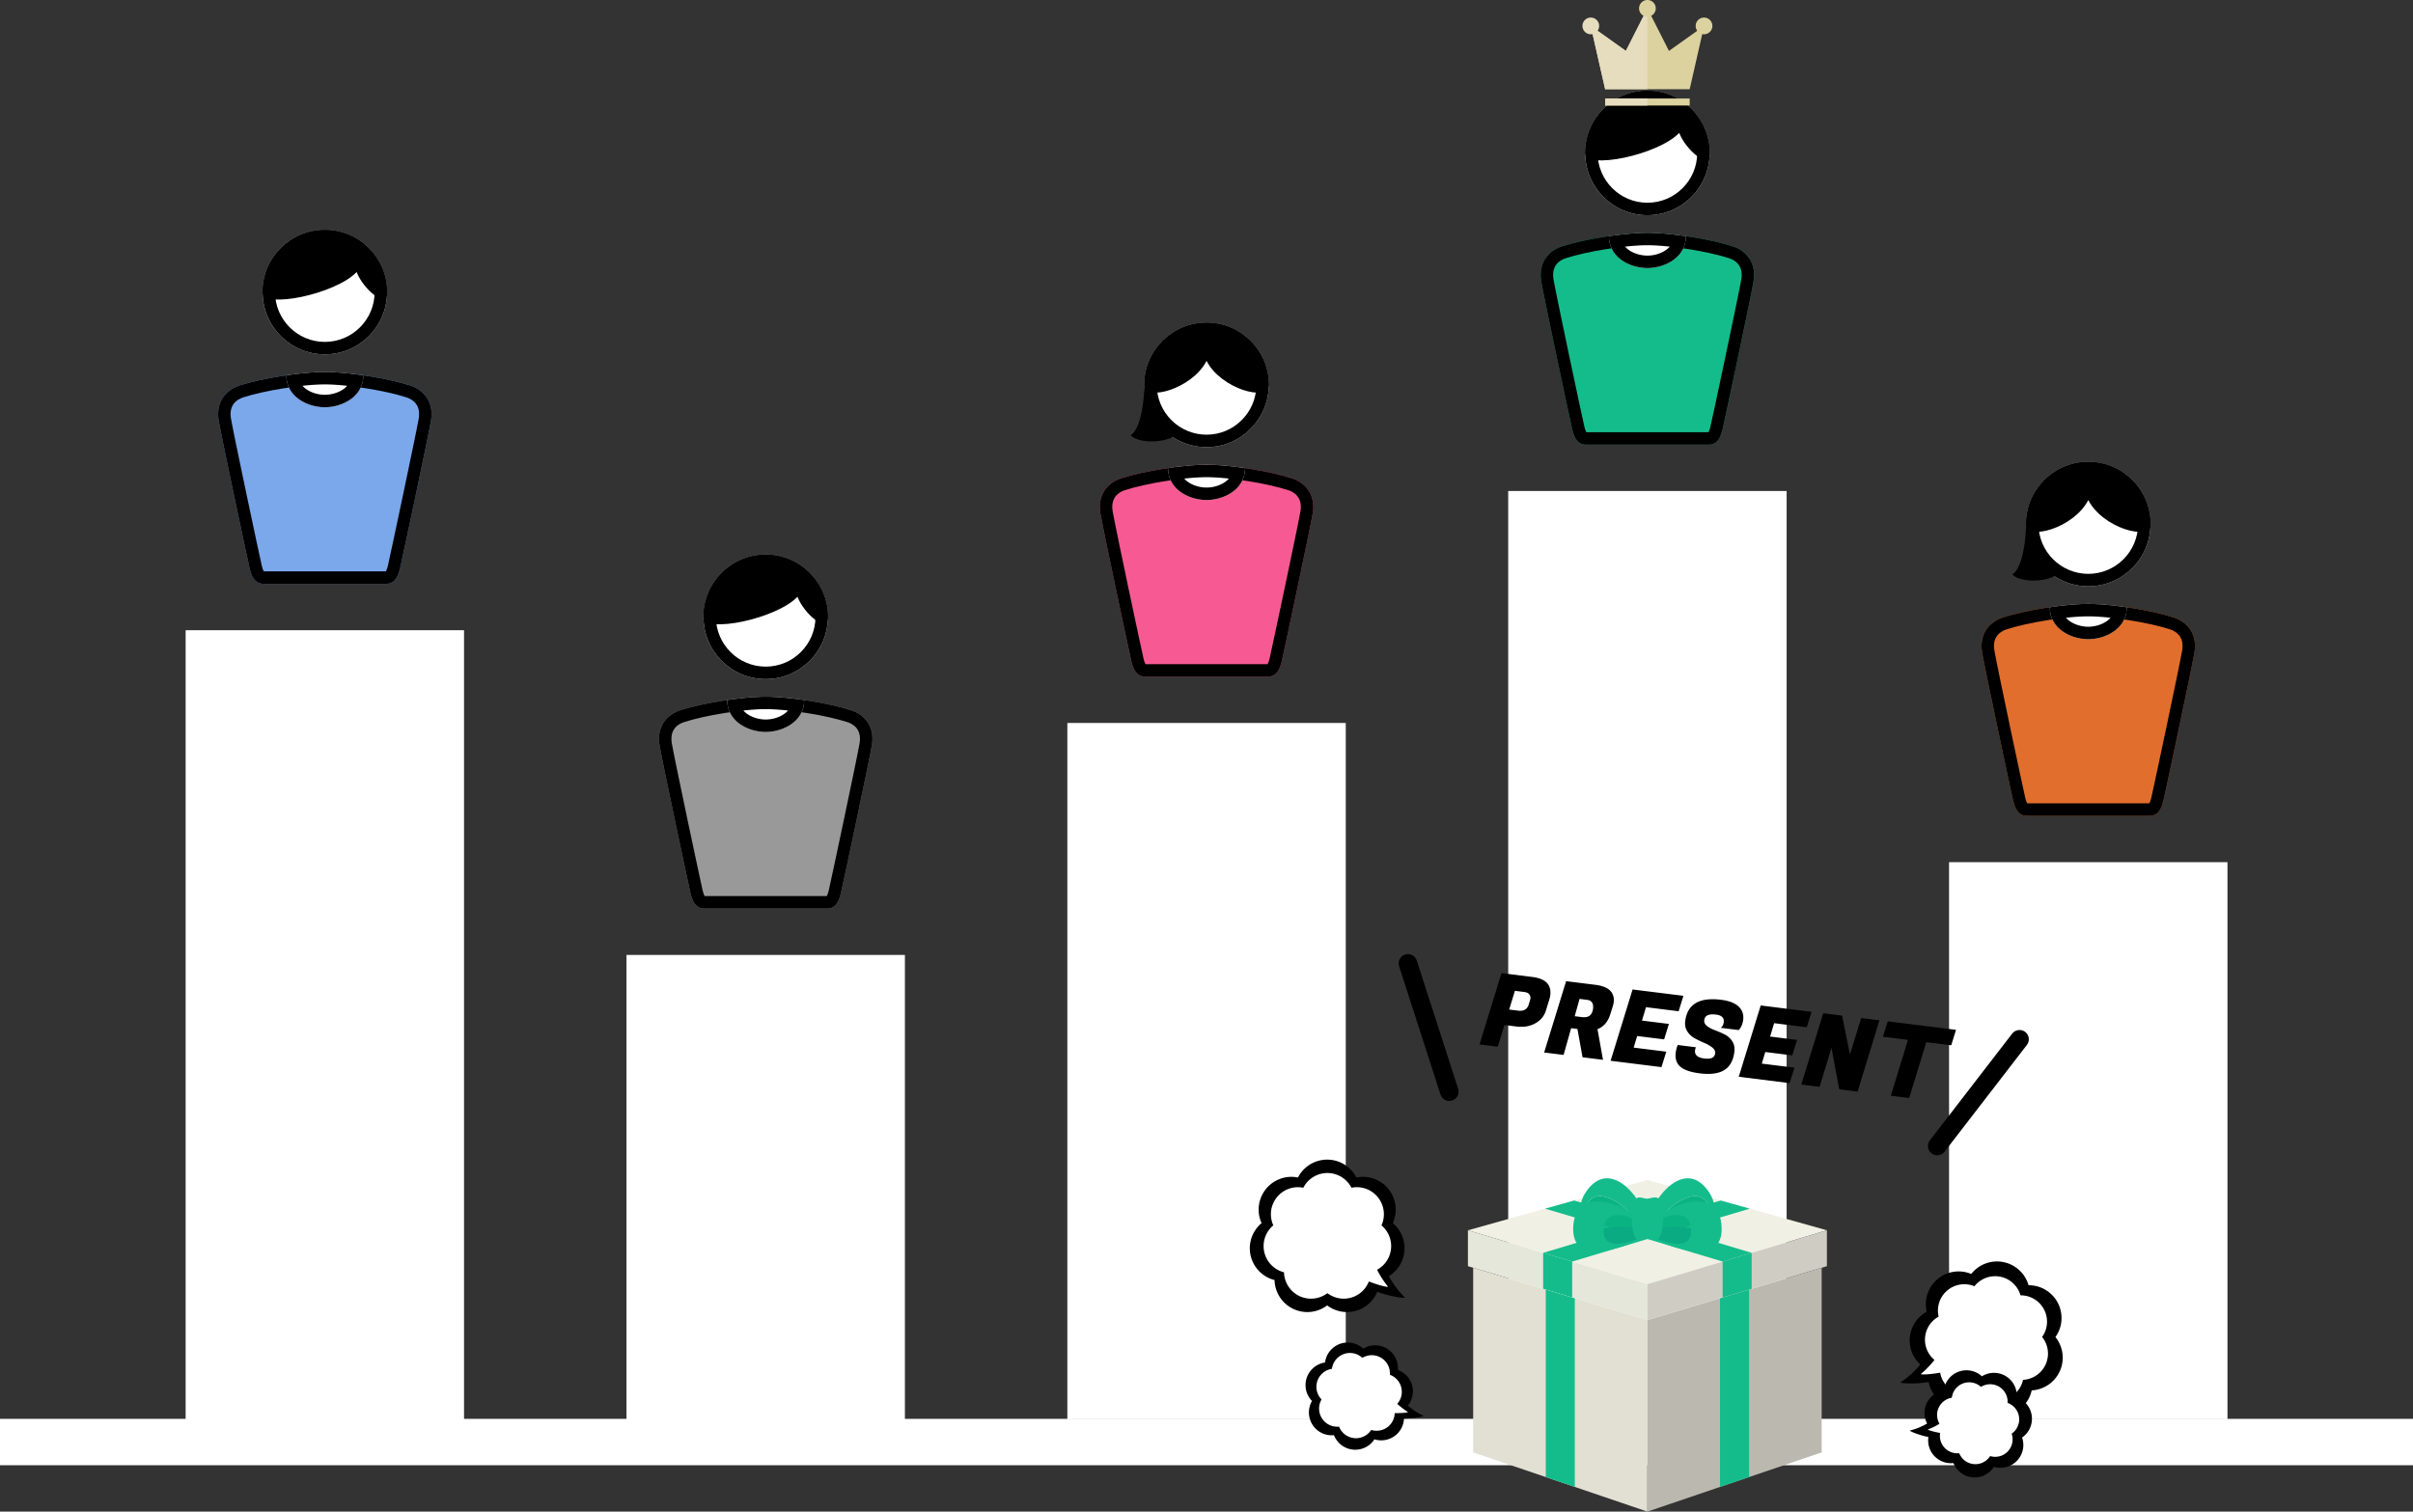 <svg xmlns="http://www.w3.org/2000/svg" xmlns:xlink="http://www.w3.org/1999/xlink" width="520" height="325.852" viewBox="0 0 520 325.852"><rect x="0" y="0" width="520" height="325.852" fill="#333333" stroke="none"/><defs><path id="a" d="M0 0h520v325.852H0z"/></defs><clipPath id="b"><use xlink:href="#a" overflow="visible"/></clipPath><path clip-path="url(#b)" fill="#FFF" d="M273.42 82.976c0 7.406-6.003 13.41-13.408 13.41-7.406 0-13.41-6.004-13.41-13.41 0-7.406 6.004-13.41 13.41-13.41 7.405 0 13.41 6.003 13.41 13.41"/><path clip-path="url(#b)" d="M260.012 72.248c5.915 0 10.728 4.812 10.728 10.727 0 5.916-4.812 10.728-10.728 10.728s-10.728-4.812-10.728-10.728c0-5.915 4.813-10.727 10.728-10.727m0-2.682c-7.406 0-13.41 6.004-13.41 13.41 0 7.405 6.004 13.41 13.41 13.41s13.41-6.005 13.41-13.41c0-7.406-6.004-13.41-13.41-13.41"/><path clip-path="url(#b)" d="M260.012 69.566c-7.406 0-13.41 6.004-13.41 13.41 0 3.702 10.305.902 13.41-5.183 3.104 6.085 13.41 8.885 13.41 5.182 0-7.405-6.004-13.41-13.41-13.41"/><path clip-path="url(#b)" fill="#F75A92" d="M278.46 103.117c-4.887-1.59-13.416-2.933-18.448-2.933-5.033 0-13.563 1.343-18.447 2.933-2.846.927-5.147 3.53-4.416 7.64s6.087 29.315 6.646 31.738c.56 2.423 1.49 3.355 2.982 3.355h26.466c1.49 0 2.424-.932 2.983-3.355.56-2.423 5.916-27.626 6.647-31.737.73-4.11-1.57-6.714-4.415-7.64"/><path clip-path="url(#b)" d="M260.012 102.866c4.802 0 13.035 1.31 17.617 2.8 1.21.395 3.155 1.52 2.604 4.622-.727 4.087-6.07 29.22-6.62 31.604-.173.747-.346 1.116-.44 1.276H246.85c-.093-.16-.266-.53-.438-1.276-.552-2.385-5.895-27.517-6.622-31.604-.55-3.103 1.396-4.227 2.606-4.62 4.584-1.493 12.815-2.802 17.618-2.802m0-2.68c-5.032 0-13.563 1.34-18.447 2.932-2.846.926-5.147 3.53-4.416 7.64.73 4.112 6.087 29.315 6.646 31.738.56 2.423 1.49 3.355 2.983 3.355h26.465c1.49 0 2.424-.93 2.982-3.354.56-2.423 5.916-27.626 6.646-31.738.73-4.11-1.57-6.714-4.415-7.64-4.884-1.592-13.414-2.933-18.446-2.933M246.602 83.405c0 1.84-.564 9.044-2.947 10.398 1.392 1.674 6.505 1.757 9.04.41-1.128-2.28-6.093-10.808-6.093-10.808"/><path clip-path="url(#b)" fill="#FFF" d="M260.012 100.184c-2.272 0-5.256.274-8.296.72 0 4.687 4.646 6.88 8.296 6.88 3.65 0 8.296-2.193 8.296-6.88-3.04-.446-6.025-.72-8.296-.72"/><path clip-path="url(#b)" d="M260.012 102.866c1.336 0 2.984.103 4.808.297a4.425 4.425 0 0 1-.83.742c-1.068.75-2.556 1.196-3.978 1.196-1.422 0-2.91-.446-3.978-1.195a4.425 4.425 0 0 1-.83-.742c1.822-.194 3.47-.297 4.808-.297m0-2.682c-2.272 0-5.256.274-8.296.72 0 4.687 4.646 6.88 8.296 6.88 3.65 0 8.296-2.193 8.296-6.88-3.04-.446-6.025-.72-8.296-.72"/><path clip-path="url(#b)" fill="#FFF" d="M70.002 49.566c-7.406 0-13.41 6.004-13.41 13.41 0 7.405 6.004 13.41 13.41 13.41 7.406 0 13.41-6.005 13.41-13.41 0-7.406-6.003-13.41-13.41-13.41"/><path clip-path="url(#b)" d="M70.002 52.248c5.915 0 10.728 4.812 10.728 10.727 0 5.916-4.813 10.728-10.728 10.728S59.274 68.89 59.274 62.975c0-5.915 4.813-10.727 10.728-10.727m0-2.682c-7.406 0-13.41 6.004-13.41 13.41 0 7.405 6.004 13.41 13.41 13.41 7.406 0 13.41-6.005 13.41-13.41 0-7.406-6.003-13.41-13.41-13.41"/><path clip-path="url(#b)" d="M70.002 49.566c-7.406 0-13.41 6.004-13.41 13.41 0 3.702 15.775.43 20.26-4.336 1.446 3.757 6.56 8.038 6.56 4.335 0-7.405-6.003-13.41-13.41-13.41"/><path clip-path="url(#b)" fill="#7AA8EA" d="M88.45 83.117c-4.885-1.59-13.415-2.933-18.447-2.933-5.033 0-13.563 1.343-18.447 2.933-2.846.927-5.147 3.53-4.416 7.64s6.088 29.315 6.647 31.738c.56 2.423 1.49 3.355 2.982 3.355h26.466c1.49 0 2.423-.932 2.983-3.355.558-2.423 5.915-27.626 6.646-31.737s-1.57-6.714-4.416-7.64"/><path clip-path="url(#b)" d="M70.002 82.866c4.802 0 13.035 1.31 17.617 2.8 1.21.395 3.156 1.52 2.605 4.622-.727 4.087-6.07 29.22-6.62 31.604-.173.747-.346 1.116-.44 1.276H56.84c-.093-.16-.266-.53-.438-1.276-.55-2.385-5.894-27.517-6.62-31.604-.552-3.103 1.395-4.227 2.605-4.62 4.583-1.493 12.816-2.802 17.617-2.802m0-2.68c-5.032 0-13.563 1.34-18.447 2.932-2.846.926-5.147 3.53-4.416 7.64.73 4.112 6.087 29.315 6.646 31.738.56 2.423 1.49 3.355 2.983 3.355h26.466c1.49 0 2.423-.93 2.982-3.354.56-2.423 5.916-27.626 6.647-31.738.73-4.11-1.57-6.714-4.416-7.64-4.885-1.592-13.415-2.933-18.448-2.933"/><path clip-path="url(#b)" fill="#FFF" d="M70.002 80.184c-2.272 0-5.256.274-8.296.72 0 4.687 4.646 6.88 8.296 6.88s8.296-2.193 8.296-6.88c-3.04-.446-6.024-.72-8.296-.72"/><path clip-path="url(#b)" d="M70.002 82.866c1.336 0 2.985.103 4.808.297a4.425 4.425 0 0 1-.83.742c-1.07.75-2.556 1.196-3.978 1.196s-2.91-.446-3.978-1.195a4.425 4.425 0 0 1-.83-.742c1.824-.194 3.473-.297 4.808-.297m0-2.682c-2.272 0-5.256.274-8.296.72 0 4.687 4.646 6.88 8.296 6.88s8.296-2.193 8.296-6.88c-3.04-.446-6.024-.72-8.296-.72"/><path clip-path="url(#b)" fill="#FFF" d="M178.417 132.976c0 7.406-6.004 13.41-13.41 13.41-7.405 0-13.41-6.004-13.41-13.41 0-7.406 6.005-13.41 13.41-13.41 7.406 0 13.41 6.003 13.41 13.41"/><path clip-path="url(#b)" d="M165.007 122.248c5.915 0 10.728 4.812 10.728 10.727 0 5.916-4.813 10.728-10.728 10.728s-10.728-4.812-10.728-10.728c0-5.915 4.812-10.727 10.727-10.727m0-2.682c-7.406 0-13.41 6.004-13.41 13.41 0 7.405 6.004 13.41 13.41 13.41 7.406 0 13.41-6.005 13.41-13.41 0-7.406-6.004-13.41-13.41-13.41"/><path clip-path="url(#b)" d="M165.007 119.566c-7.406 0-13.41 6.004-13.41 13.41 0 3.702 15.775.43 20.26-4.336 1.446 3.757 6.56 8.038 6.56 4.335 0-7.405-6.004-13.41-13.41-13.41"/><path clip-path="url(#b)" fill="#999" d="M183.454 153.117c-4.885-1.59-13.415-2.933-18.447-2.933-5.033 0-13.563 1.343-18.447 2.933-2.846.927-5.147 3.53-4.416 7.64s6.088 29.315 6.647 31.738 1.492 3.355 2.983 3.355h26.467c1.49 0 2.423-.933 2.983-3.355.56-2.423 5.916-27.626 6.647-31.737s-1.57-6.714-4.416-7.64"/><path clip-path="url(#b)" d="M165.007 152.866c4.802 0 13.035 1.31 17.617 2.8 1.21.395 3.157 1.52 2.606 4.622-.727 4.087-6.07 29.22-6.62 31.604-.173.747-.346 1.116-.44 1.276H151.844c-.093-.16-.266-.53-.438-1.276-.55-2.385-5.894-27.517-6.62-31.604-.552-3.103 1.395-4.227 2.605-4.62 4.583-1.493 12.815-2.802 17.617-2.802m0-2.68c-5.032 0-13.563 1.34-18.447 2.932-2.846.926-5.147 3.53-4.416 7.64.73 4.112 6.088 29.315 6.647 31.738s1.492 3.354 2.984 3.354h26.467c1.492 0 2.424-.932 2.983-3.354s5.916-27.626 6.647-31.738c.73-4.11-1.57-6.714-4.416-7.64-4.884-1.592-13.415-2.933-18.447-2.933"/><path clip-path="url(#b)" fill="#FFF" d="M165.007 150.184c-2.272 0-5.256.274-8.296.72 0 4.687 4.647 6.88 8.297 6.88 3.65 0 8.296-2.193 8.296-6.88-3.04-.446-6.024-.72-8.296-.72"/><path clip-path="url(#b)" d="M165.007 152.866c1.336 0 2.985.103 4.808.297a4.425 4.425 0 0 1-.83.742c-1.07.75-2.556 1.196-3.978 1.196-1.422 0-2.91-.446-3.978-1.195a4.425 4.425 0 0 1-.83-.742c1.822-.194 3.47-.297 4.807-.297m0-2.682c-2.272 0-5.256.274-8.296.72 0 4.687 4.647 6.88 8.297 6.88 3.65 0 8.296-2.193 8.296-6.88-3.04-.446-6.024-.72-8.296-.72"/><path clip-path="url(#b)" fill="#FFF" d="M463.43 112.976c0 7.406-6.004 13.41-13.41 13.41s-13.408-6.004-13.408-13.41c0-7.406 6.004-13.41 13.41-13.41s13.408 6.003 13.408 13.41"/><path clip-path="url(#b)" d="M450.02 102.248c5.916 0 10.73 4.812 10.73 10.727 0 5.916-4.813 10.728-10.73 10.728s-10.727-4.812-10.727-10.728c0-5.915 4.812-10.727 10.728-10.727m0-2.682c-7.405 0-13.408 6.004-13.408 13.41 0 7.405 6.003 13.41 13.41 13.41s13.408-6.005 13.408-13.41c0-7.406-6.003-13.41-13.41-13.41"/><path clip-path="url(#b)" d="M450.02 99.566c-7.405 0-13.408 6.004-13.408 13.41 0 3.702 10.304.902 13.41-5.183 3.103 6.085 13.408 8.885 13.408 5.182 0-7.405-6.003-13.41-13.41-13.41"/><path clip-path="url(#b)" fill="#E26E2D" d="M468.468 133.117c-4.885-1.59-13.415-2.933-18.447-2.933s-13.56 1.343-18.446 2.933c-2.846.927-5.146 3.53-4.416 7.64.73 4.112 6.09 29.315 6.647 31.738s1.49 3.355 2.982 3.355h26.466c1.49 0 2.423-.933 2.982-3.355s5.916-27.626 6.647-31.737c.732-4.11-1.57-6.714-4.414-7.64"/><path clip-path="url(#b)" d="M450.02 132.866c4.803 0 13.036 1.31 17.618 2.8 1.21.395 3.157 1.52 2.605 4.622-.727 4.087-6.07 29.22-6.62 31.604-.173.747-.346 1.116-.44 1.276H436.857c-.093-.16-.266-.53-.438-1.276-.552-2.385-5.895-27.517-6.62-31.604-.553-3.103 1.395-4.227 2.604-4.62 4.584-1.493 12.817-2.802 17.62-2.802m0-2.68c-5.033 0-13.564 1.34-18.448 2.932-2.846.926-5.146 3.53-4.416 7.64.73 4.112 6.088 29.315 6.647 31.738.56 2.423 1.49 3.354 2.982 3.354h26.467c1.49 0 2.423-.932 2.98-3.354.56-2.423 5.917-27.626 6.648-31.738.73-4.11-1.57-6.714-4.416-7.64-4.882-1.592-13.413-2.933-18.445-2.933M436.61 113.405c0 1.84-.563 9.044-2.946 10.398 1.392 1.674 6.505 1.757 9.04.41-1.128-2.28-6.093-10.808-6.093-10.808"/><path clip-path="url(#b)" fill="#FFF" d="M450.02 130.184c-2.27 0-5.255.274-8.295.72 0 4.687 4.646 6.88 8.296 6.88s8.297-2.193 8.297-6.88c-3.04-.446-6.024-.72-8.296-.72"/><path clip-path="url(#b)" d="M450.02 132.866c1.337 0 2.986.103 4.81.297a4.425 4.425 0 0 1-.83.742c-1.07.75-2.557 1.196-3.98 1.196s-2.908-.446-3.977-1.195a4.394 4.394 0 0 1-.83-.742c1.822-.194 3.472-.297 4.808-.297m0-2.682c-2.27 0-5.255.274-8.295.72 0 4.687 4.646 6.88 8.296 6.88s8.297-2.193 8.297-6.88c-3.04-.446-6.024-.72-8.296-.72"/><path clip-path="url(#b)" fill="#FFF" d="M368.426 32.976c0 7.406-6.004 13.41-13.41 13.41-7.405 0-13.41-6.004-13.41-13.41s6.005-13.41 13.41-13.41c7.406 0 13.41 6.004 13.41 13.41"/><path clip-path="url(#b)" d="M355.016 22.248c5.915 0 10.73 4.812 10.73 10.727 0 5.916-4.814 10.728-10.73 10.728s-10.728-4.812-10.728-10.728c0-5.915 4.813-10.727 10.728-10.727m0-2.682c-7.405 0-13.408 6.004-13.408 13.41 0 7.405 6.003 13.41 13.408 13.41 7.406 0 13.41-6.005 13.41-13.41 0-7.406-6.004-13.41-13.41-13.41"/><path clip-path="url(#b)" d="M355.016 19.566c-7.405 0-13.408 6.004-13.408 13.41 0 3.702 15.773.43 20.26-4.336 1.444 3.757 6.558 8.038 6.558 4.335 0-7.405-6.004-13.41-13.41-13.41"/><path clip-path="url(#b)" fill="#14BC8B" d="M373.463 53.117c-4.885-1.59-13.415-2.933-18.447-2.933s-13.562 1.343-18.446 2.933c-2.847.927-5.147 3.53-4.416 7.64.73 4.112 6.088 29.315 6.646 31.738.56 2.423 1.49 3.355 2.982 3.355h26.466c1.49 0 2.423-.932 2.983-3.355s5.917-27.626 6.647-31.737c.733-4.11-1.568-6.714-4.414-7.64"/><path clip-path="url(#b)" d="M355.016 52.866c4.803 0 13.035 1.31 17.617 2.8 1.21.395 3.157 1.52 2.606 4.622-.73 4.087-6.07 29.22-6.622 31.604-.172.747-.345 1.116-.438 1.276h-26.328c-.093-.16-.266-.53-.438-1.276-.55-2.385-5.895-27.517-6.62-31.604-.552-3.103 1.395-4.227 2.605-4.62 4.582-1.493 12.814-2.802 17.616-2.802m0-2.682c-5.03 0-13.562 1.342-18.446 2.933-2.847.926-5.147 3.53-4.416 7.64.73 4.112 6.088 29.315 6.646 31.738.56 2.423 1.49 3.355 2.983 3.355h26.466c1.49 0 2.422-.932 2.98-3.355.56-2.423 5.917-27.626 6.647-31.738.73-4.11-1.57-6.714-4.416-7.64-4.88-1.59-13.412-2.933-18.444-2.933"/><path clip-path="url(#b)" fill="#FFF" d="M355.016 50.184c-2.27 0-5.256.274-8.296.72 0 4.687 4.646 6.88 8.296 6.88 3.65 0 8.296-2.193 8.296-6.88-3.04-.446-6.024-.72-8.296-.72"/><path clip-path="url(#b)" d="M355.016 52.866c1.336 0 2.985.103 4.81.297-.23.267-.505.513-.83.742-1.07.75-2.558 1.196-3.98 1.196s-2.908-.446-3.978-1.195a4.394 4.394 0 0 1-.83-.742c1.823-.194 3.472-.297 4.808-.297m0-2.682c-2.27 0-5.256.274-8.296.72 0 4.687 4.646 6.88 8.296 6.88 3.65 0 8.296-2.193 8.296-6.88-3.04-.446-6.024-.72-8.296-.72"/><path clip-path="url(#b)" fill="#DCD2A0" d="M359.66 10.974L355.016 1.8l-4.645 9.174-7.57-5.386 3.104 13.647h18.22l3.104-13.647z"/><path clip-path="url(#b)" fill="#E6DCBE" d="M355.016 1.8l-4.643 9.174-7.57-5.386 3.104 13.647h9.11z"/><path clip-path="url(#b)" fill="#DCD2A0" d="M356.815 1.8a1.8 1.8 0 1 1-3.6 0 1.8 1.8 0 0 1 3.6 0M369.016 5.588a1.8 1.8 0 1 1-3.6 0 1.8 1.8 0 0 1 3.6 0"/><path clip-path="url(#b)" fill="#E6DCBE" d="M341.016 5.588a1.8 1.8 0 1 0 3.602-.002 1.8 1.8 0 0 0-3.602.002"/><path clip-path="url(#b)" fill="#DCD2A0" d="M345.906 21.233h18.22v1.512h-18.22z"/><path clip-path="url(#b)" fill="#E6DCBE" d="M345.907 21.233h9.108v1.512h-9.108z"/><path clip-path="url(#b)" fill="#FFF" d="M40.002 135.85h60v170h-60zM135.007 205.85h60v100h-60zM230.012 155.85h60v150h-60zM325.016 105.85h60v200h-60zM420.02 185.85h60v120h-60zM0 305.85h520v10H0z"/><path clip-path="url(#b)" fill="#E2E0D3" d="M355.016 325.852l-37.548-12.766v-39.8l37.548 11.263z"/><path clip-path="url(#b)" fill="#14BC8B" d="M339.37 320.533l-6.257-2.128v-40.427l6.258 1.878z"/><path clip-path="url(#b)" fill="#E4E7DA" d="M355.016 284.55l-38.68-11.605v-7.736l38.68 11.603z"/><path clip-path="url(#b)" fill="#F0F0E4" d="M355.016 254.357l-38.68 10.852 38.68 11.603 38.68-11.604z"/><path clip-path="url(#b)" fill="#14BC8B" d="M338.806 279.686l-6.258-1.877v-7.737l6.258 1.878z"/><path clip-path="url(#b)" fill="#F5F5F5" d="M332.548 270.073l6.258 1.877-6.258-1.877z"/><path clip-path="url(#b)" fill="#14BC8B" d="M332.548 270.073l6.258 1.877 16.21-4.863v-3.754z"/><path clip-path="url(#b)" fill="#14BC8B" d="M332.958 260.546l6.258-1.755 15.8 4.543v3.754z"/><path clip-path="url(#b)" fill="#BBB9AF" d="M355.016 325.852l37.548-12.766v-39.8l-37.548 11.263z"/><path clip-path="url(#b)" fill="#14BC8B" d="M370.66 320.533l6.26-2.128v-40.427l-6.26 1.878z"/><path clip-path="url(#b)" fill="#CFCDC3" d="M355.016 284.55l38.68-11.605v-7.736l-38.68 11.603z"/><path clip-path="url(#b)" fill="#14BC8B" d="M371.227 279.686l6.257-1.877v-7.737l-6.257 1.878z"/><path clip-path="url(#b)" fill="#F5F5F5" d="M377.484 270.073l-6.258 1.877 6.258-1.877z"/><path clip-path="url(#b)" fill="#14BC8B" d="M377.484 270.073l-6.257 1.877-16.21-4.863v-3.754z"/><path clip-path="url(#b)" fill="#14BC8B" d="M377.074 260.546l-6.258-1.755-15.8 4.543v3.754z"/><path clip-path="url(#b)" fill="#14BC8B" d="M368.113 256.728c-5.028-7.087-11.742 1.37-12.644 5.705-.9 4.335.994 4.68 2.337 4.407 3.816-.78 15.334-3.025 10.306-10.112m-10.245 9.85c-1.12.362-2.595.425-1.244-2.345 1.35-2.77 7.976-8.89 10.998-5.3 3.022 3.588-6.57 6.62-9.754 7.646"/><path clip-path="url(#b)" fill="#0AB482" d="M367.622 258.932c-3.02-3.59-9.646 2.53-10.998 5.302-1.35 2.77.123 2.707 1.244 2.345 3.184-1.028 12.777-4.06 9.754-7.648"/><path clip-path="url(#b)" fill="#14BC8B" d="M352.225 266.84c1.342.274 3.237-.072 2.337-4.408-.9-4.336-7.615-12.79-12.643-5.705-5.028 7.087 6.488 9.332 10.305 10.112m-9.815-7.908c3.02-3.59 9.646 2.53 10.997 5.302 1.352 2.77-.122 2.707-1.243 2.345-3.184-1.028-12.776-4.06-9.754-7.648"/><path clip-path="url(#b)" fill="#0AB482" d="M342.41 258.932c3.02-3.59 9.646 2.53 10.997 5.302 1.352 2.77-.122 2.707-1.243 2.345-3.184-1.028-12.776-4.06-9.754-7.648"/><path clip-path="url(#b)" fill="#DA6E31" d="M355.467 265.76v-.02.02"/><path clip-path="url(#b)" fill="#0AAA82" d="M356.332 266.916c2.364 1.143 9.456 4.644 9.778-.778.23-2.096-9.69-2.28-10.637-.46-.002.02-.005.04-.005.06v.022c-.004.068 0 .133.005.197.065.458.464.767.86.96"/><path clip-path="url(#b)" fill="#DA6E31" d="M355.468 265.74c0-.022.004-.043.006-.064-.004.022-.004.04-.006.063M355.474 265.957c-.006-.063-.01-.13-.006-.196a.908.908 0 0 0 .006.197M354.564 265.76v-.02.02"/><path clip-path="url(#b)" fill="#0AAA82" d="M353.7 266.916c-2.364 1.143-9.457 4.644-9.778-.778-.23-2.096 9.69-2.28 10.637-.46a1.407 1.407 0 0 1 0 .28c-.067.457-.464.766-.86.958"/><path clip-path="url(#b)" fill="#DA6E31" d="M354.564 265.74c0-.022-.004-.043-.007-.064.005.022.005.04.007.063M354.56 265.957c.005-.063.008-.13.005-.196.004.07.002.134-.006.197"/><path clip-path="url(#b)" fill="#14BC8B" d="M371.005 264.513c-.368-8.68-10.6-5.233-13.713-2.084-1.417 1.435-1.896 2.488-1.88 3.258.02-.44.308-1.03 1.09-1.82 1.803-1.825 7.73-3.823 7.945 1.208.214 5.03-6.097 2.495-8.197 1.672-.353-.138-.718-.385-.812-.8.137.762.793 1.206 1.42 1.45 3.626 1.42 14.515 5.797 14.147-2.885M339.027 264.513c.368-8.68 10.6-5.233 13.713-2.084 1.417 1.435 1.896 2.488 1.88 3.258-.02-.44-.308-1.03-1.09-1.82-1.803-1.825-7.732-3.823-7.946 1.208-.213 5.03 6.098 2.495 8.198 1.672.353-.138.717-.385.812-.8-.138.762-.793 1.206-1.422 1.45-3.625 1.42-14.513 5.797-14.145-2.885"/><path clip-path="url(#b)" fill="#14BC8B" d="M357.49 258.42c-.616-.64-1.904-.028-2.595-.028-.69 0-1.737-.612-2.354.03-.615.642-.875 2.485-.875 4.245 0 1.76.26 3.604.876 4.246.617.643 1.663.03 2.355.03.69 0 1.98.612 2.595-.03.616-.642.875-2.485.875-4.246 0-1.76-.26-3.603-.875-4.246"/><path clip-path="url(#b)" d="M442.945 288.223a7.07 7.07 0 0 0 .52-7.36 7.07 7.07 0 0 0-6.317-3.81 7.066 7.066 0 0 0-12.347-2.43 7.065 7.065 0 0 0-9.6 8.137 7.068 7.068 0 0 0-3.66 6.405 7.038 7.038 0 0 0 2.278 4.967c-1.057 1.325-2.55 2.71-4.294 3.88.41.276 3.774.306 6.098-.08a7.025 7.025 0 0 0 2.683 4.262 7.067 7.067 0 0 0 7.344.692 7.066 7.066 0 0 0 12.18-3.166c2.562-.143 4.96-1.675 6.075-4.183s.65-5.313-.96-7.314"/><path clip-path="url(#b)" fill="#FFF" d="M440.076 288.206a5.677 5.677 0 0 0-4.66-8.977 5.684 5.684 0 0 0-4.365-4.015 5.683 5.683 0 0 0-5.56 2.06 5.682 5.682 0 0 0-5.86.91 5.68 5.68 0 0 0-1.855 5.633 5.677 5.677 0 0 0-2.943 5.148 5.657 5.657 0 0 0 2.048 4.188 21.28 21.28 0 0 1-2.954 3.056c.33.173 2.248.035 4.174-.307a5.652 5.652 0 0 0 2.17 3.537 5.686 5.686 0 0 0 5.903.557 5.683 5.683 0 0 0 5.674 1.723 5.68 5.68 0 0 0 4.116-4.27 5.685 5.685 0 0 0 4.885-3.36 5.686 5.686 0 0 0-.772-5.88"/><path clip-path="url(#b)" d="M435.76 309.88a4.92 4.92 0 0 0 2.082-4.695 4.925 4.925 0 0 0-3.233-3.99 4.925 4.925 0 0 0-2.374-4.554 4.922 4.922 0 0 0-5.136.042 4.923 4.923 0 0 0-5.04-.985 4.922 4.922 0 0 0-3.17 4.04 4.922 4.922 0 0 0-3.913 3.327 4.894 4.894 0 0 0 .315 3.792c-1.005.617-2.31 1.17-3.73 1.523.204.278 2.398 1.093 4.012 1.39a4.89 4.89 0 0 0 .747 3.425 4.916 4.916 0 0 0 4.645 2.192 4.925 4.925 0 0 0 4.114 3.074 4.922 4.922 0 0 0 4.61-2.265 4.92 4.92 0 0 0 6.07-6.315"/><path clip-path="url(#b)" fill="#FFF" d="M433.512 309.053a3.76 3.76 0 0 0-.88-6.636 3.758 3.758 0 0 0-5.738-3.45 3.76 3.76 0 0 0-6.275 2.336 3.76 3.76 0 0 0-2.99 2.542 3.737 3.737 0 0 0 .333 3.068c-.747.464-1.602.895-2.526 1.236.166.182 1.39.526 2.667.747a3.734 3.734 0 0 0 .554 2.69 3.765 3.765 0 0 0 3.55 1.673 3.76 3.76 0 0 0 6.666.62 3.76 3.76 0 0 0 3.796-.994 3.764 3.764 0 0 0 .842-3.833"/><path clip-path="url(#b)" d="M271.868 263.666a7.067 7.067 0 0 1 .912-7.32 7.072 7.072 0 0 1 6.934-2.52 7.066 7.066 0 0 1 12.584 0 7.066 7.066 0 0 1 7.847 9.84 7.065 7.065 0 0 1 2.354 6.99 7.036 7.036 0 0 1-3.195 4.435c.78 1.505 1.98 3.15 3.464 4.636-.457.192-3.764-.428-5.97-1.254a7.026 7.026 0 0 1-3.453 3.663 7.07 7.07 0 0 1-7.34-.74 7.068 7.068 0 0 1-7.34.74 7.068 7.068 0 0 1-3.998-6.2 7.07 7.07 0 0 1-5.156-5.277 7.07 7.07 0 0 1 2.354-6.992"/><path clip-path="url(#b)" fill="#FFF" d="M274.397 264.147a5.826 5.826 0 0 1 .752-6.035 5.826 5.826 0 0 1 5.715-2.076 5.827 5.827 0 0 1 5.188-3.174c2.262 0 4.22 1.29 5.187 3.174a5.826 5.826 0 0 1 6.468 8.11 5.825 5.825 0 0 1 1.94 5.764 5.802 5.802 0 0 1-2.89 3.81 21.595 21.595 0 0 0 2.367 3.658c-.367.11-2.27-.41-4.14-1.135a5.783 5.783 0 0 1-2.883 3.128 5.826 5.826 0 0 1-6.05-.608 5.827 5.827 0 0 1-6.052.61 5.83 5.83 0 0 1-3.296-5.11 5.828 5.828 0 0 1-4.25-4.352 5.83 5.83 0 0 1 1.943-5.763"/><path clip-path="url(#b)" d="M282.737 302.004a4.92 4.92 0 0 1 2.808-8.298 4.924 4.924 0 0 1 3.208-4.01 4.923 4.923 0 0 1 5.03 1.03 4.922 4.922 0 0 1 5.137.01 4.923 4.923 0 0 1 2.33 4.576 4.92 4.92 0 0 1 3.195 4.02 4.9 4.9 0 0 1-1.042 3.66c.867.798 2.04 1.593 3.364 2.213-.253.235-2.563.61-4.204.59a4.895 4.895 0 0 1-1.394 3.218 4.926 4.926 0 0 1-4.982 1.253 4.92 4.92 0 0 1-8.715-.89 4.923 4.923 0 0 1-4.624-2.236 4.93 4.93 0 0 1-.113-5.136"/><path clip-path="url(#b)" fill="#FFF" d="M284.796 301.676a3.912 3.912 0 0 1 2.233-6.6 3.914 3.914 0 0 1 6.553-2.37 3.914 3.914 0 0 1 5.936 3.648 3.915 3.915 0 0 1 2.54 3.197 3.894 3.894 0 0 1-.955 3.064c.67.625 1.455 1.236 2.33 1.772-.206.15-1.526.258-2.873.228a3.886 3.886 0 0 1-1.106 2.633 3.913 3.913 0 0 1-3.96.996 3.912 3.912 0 0 1-6.93-.71 3.915 3.915 0 0 1-3.68-1.776 3.908 3.908 0 0 1-.09-4.084"/><g><path d="M326.812 221.282l-2.598-.324-1.45 4.675-3.93-.49 4.735-15.372 6.658.832c1.645.205 2.77.73 3.373 1.573.438.646.6 1.42.488 2.323a5.69 5.69 0 0 1-.21.948l-.743 2.413c-.37 1.18-1.133 2.094-2.293 2.74-1.158.646-2.502.872-4.03.682zm1.617-7.448l-1.966-.245-1.235 4.035 1.942.242c1.193.15 1.95-.295 2.273-1.335l.264-.875c.044-.127.08-.3.108-.52s-.053-.472-.238-.76c-.184-.29-.57-.47-1.15-.543zM343.83 212.298c1.658.208 2.793.718 3.4 1.533.454.62.63 1.352.524 2.195a5.11 5.11 0 0 1-.202.905l-.52 1.665c-.29.925-.69 1.65-1.19 2.18-.503.528-1.03.884-1.585 1.065l1.19 6.622-4.41-.55-1.1-6.102-1.355-.17-1.628 5.762-4.19-.523 4.733-15.373 6.332.79zm-1.8 3.235l-1.64-.205-1.04 3.73 1.528.19c.77.096 1.347-.022 1.73-.35.38-.33.608-.8.686-1.412.147-1.18-.274-1.83-1.265-1.953zM358.044 230.036l-10.96-1.368 4.735-15.37 10.958 1.366-1.036 3.33-7.03-.878-.868 2.884 5.807.725-1.036 3.33-5.808-.725-.755 2.5 7.03.877-1.036 3.33zM365.282 226.394c-.125 1.004.536 1.597 1.983 1.777 1.45.182 2.23-.178 2.342-1.08.06-.48-.14-.905-.596-1.272s-1.023-.696-1.704-.99a27.014 27.014 0 0 1-2.03-.973c-.67-.356-1.22-.854-1.642-1.49s-.58-1.385-.473-2.243c.456-3.653 3.034-5.187 7.735-4.6 1.717.214 2.977.7 3.775 1.458.8.758 1.127 1.71.983 2.86a4.44 4.44 0 0 1-.315 1.19c-.156.373-.304.632-.44.777l-.207.24-3.862-.482c.362-.294.573-.695.638-1.205.117-.946-.44-1.498-1.678-1.652-1.56-.194-2.397.204-2.52 1.193-.063.496.136.92.595 1.273.457.352 1.03.657 1.714.91.687.257 1.37.553 2.052.89a4.186 4.186 0 0 1 1.657 1.46c.422.637.577 1.413.463 2.33-.23 1.85-.955 3.15-2.174 3.908-1.217.758-2.976.992-5.275.705s-3.82-.89-4.56-1.81c-.552-.69-.76-1.573-.624-2.65.05-.407.15-.846.297-1.316l.11-.34 3.93.49-.077.256a2.08 2.08 0 0 0-.094.388zM385.658 233.483l-10.958-1.368 4.734-15.37 10.958 1.366-1.036 3.33-7.03-.877-.87 2.884 5.81.725-1.037 3.33-5.81-.725-.754 2.5 7.03.877-1.038 3.33zM405.02 219.937l-4.712 15.374-3.952-.492-1.676-8.944-2.56 8.416-3.95-.493 4.734-15.372 4.06.507 1.706 8.37 2.42-7.854 3.93.49zM420.488 225.326l-5.37-.67-3.7 12.043-3.95-.494 3.698-12.043-5.392-.673 1.035-3.33 14.713 1.837-1.035 3.33z"/></g><g><defs><path id="c" d="M0 0h520v325.852H0z"/></defs><clipPath id="d"><use xlink:href="#c" overflow="visible"/></clipPath><path clip-path="url(#d)" fill="none" stroke="#000" stroke-width="4" stroke-linecap="round" stroke-miterlimit="10" d="M303.41 207.673l8.92 27.65M435.21 224.034l-17.74 23.008"/></g></svg>